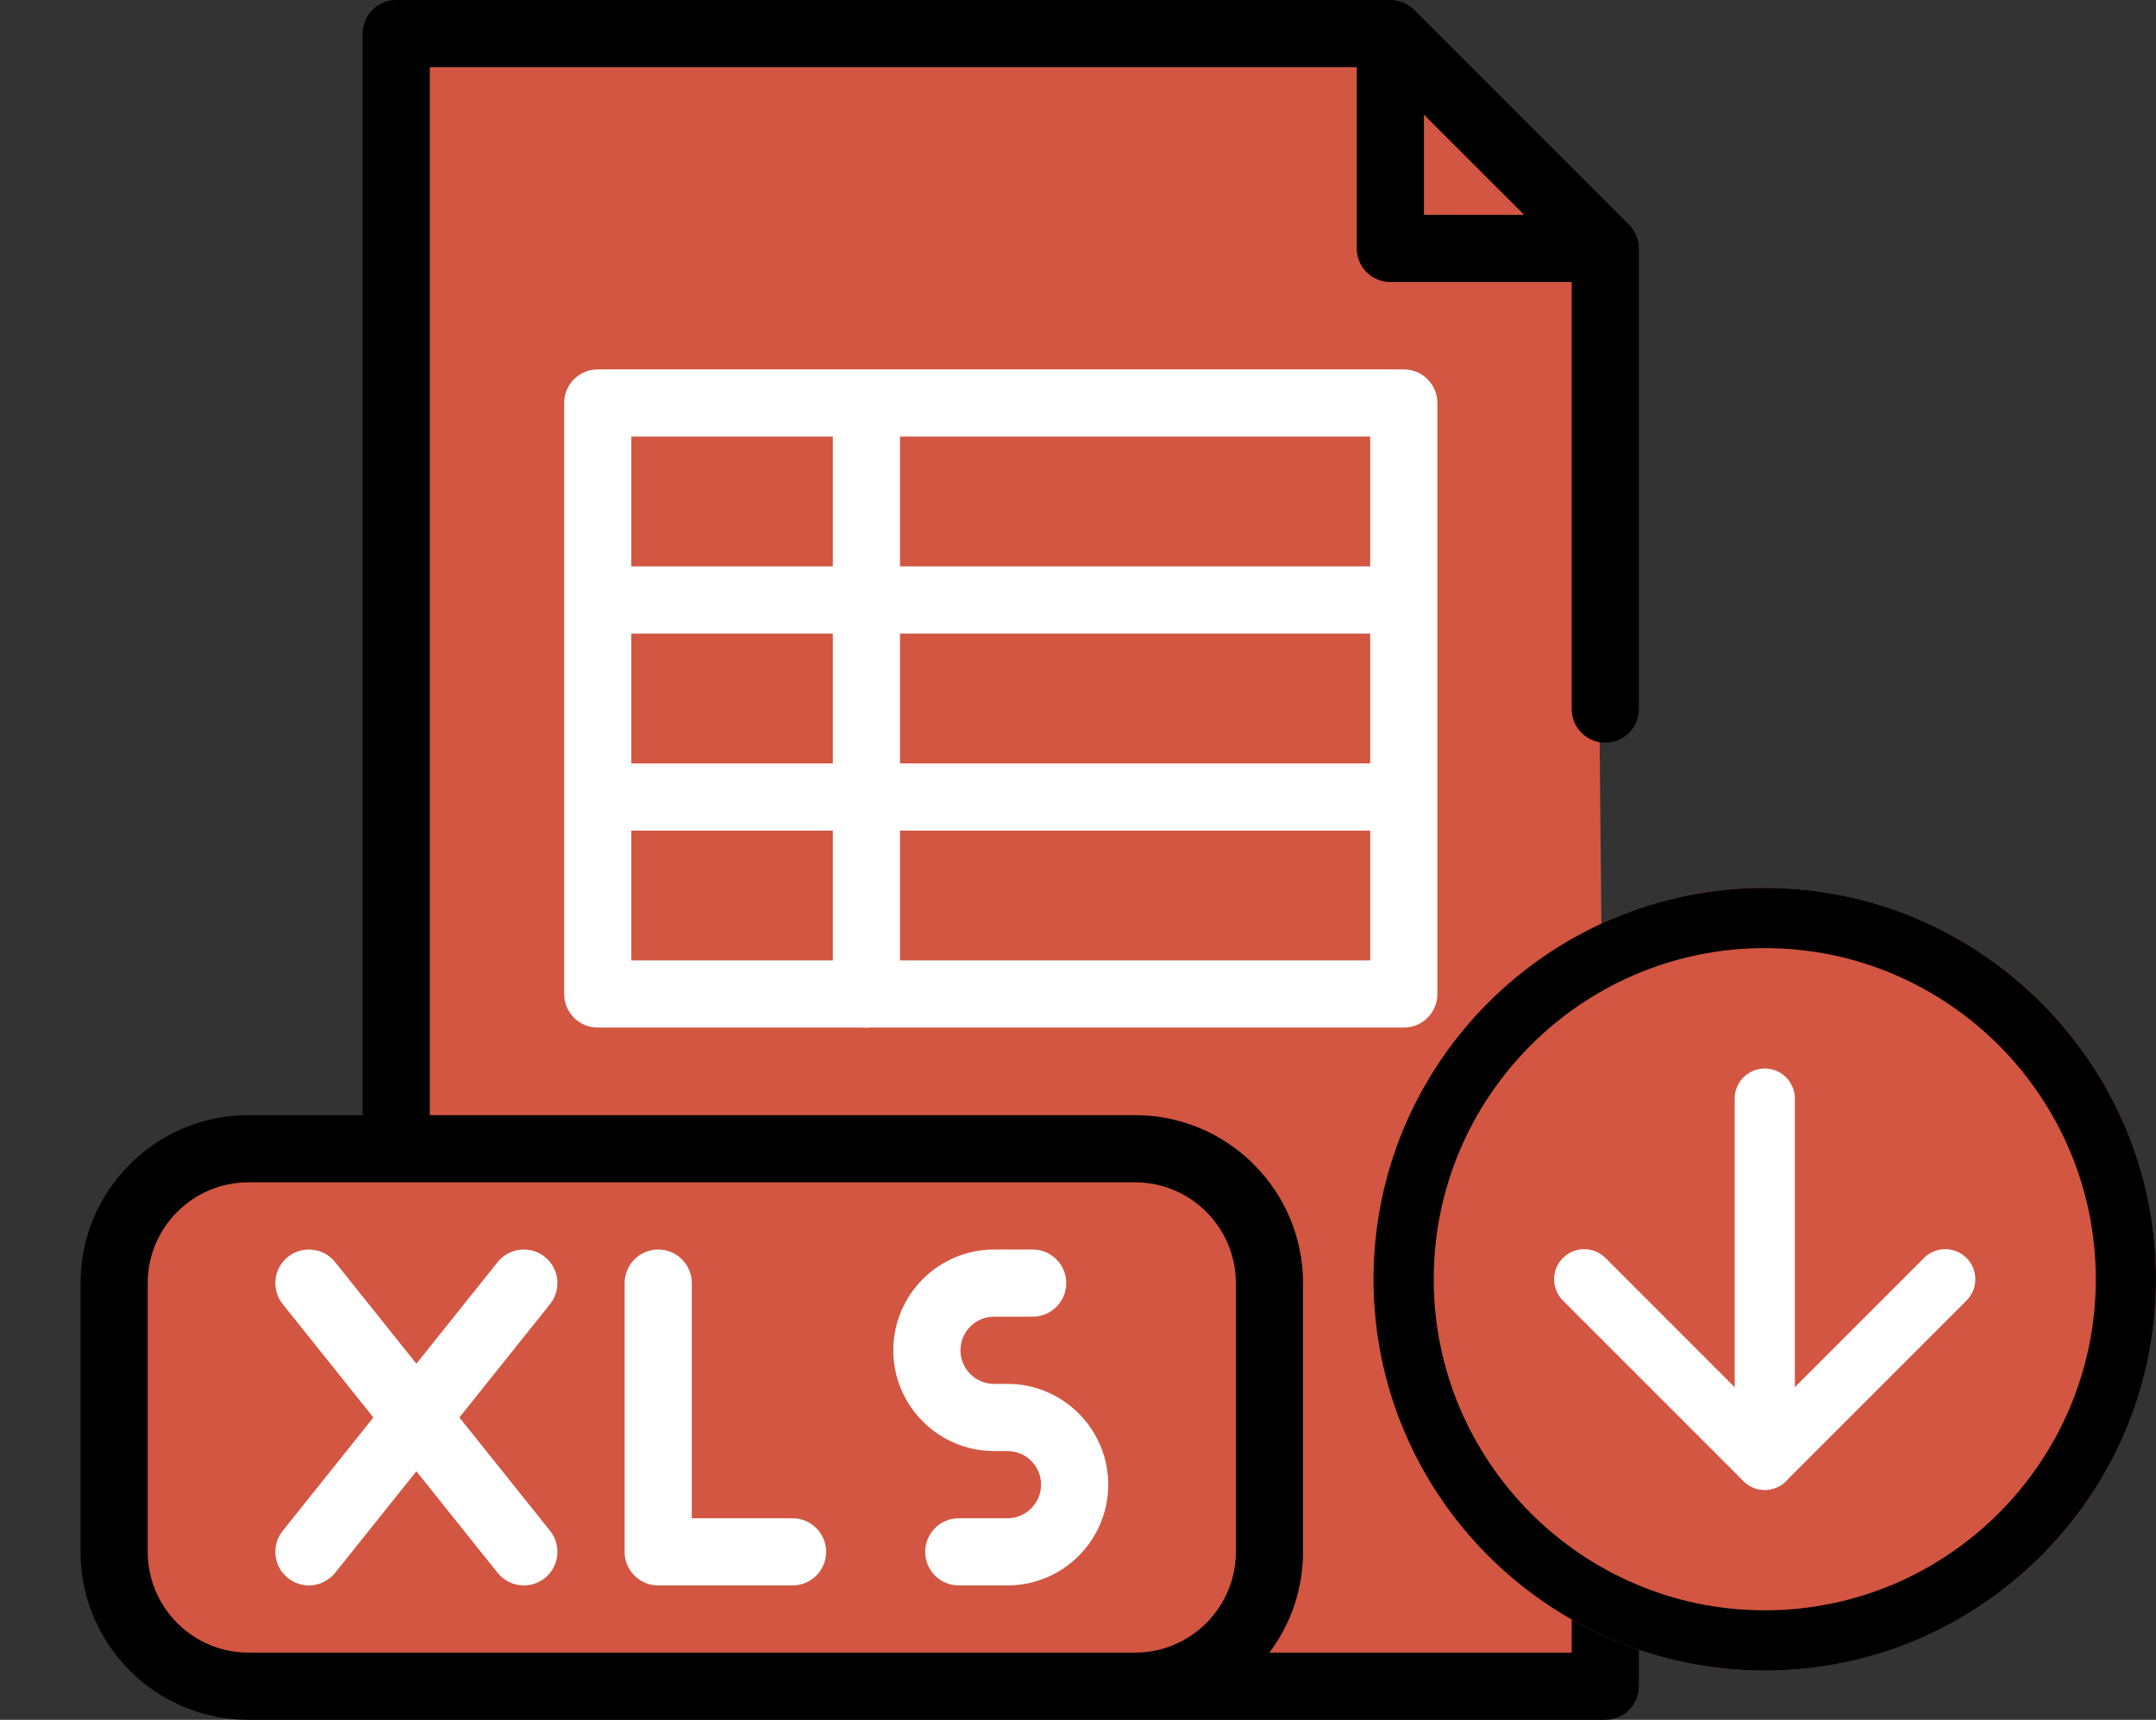 <svg width="642" height="512" viewBox="0 0 642 512" fill="none" xmlns="http://www.w3.org/2000/svg">
<rect x="0" y="0" width="642" height="512" fill="#333333" stroke="none"/>
<g clip-path="url(#clip0_407_138)">
<path fill-rule="evenodd" clip-rule="evenodd" d="M419.5 14.5L122 17V347H62C49.85 347 40 356.85 40 369V475C40 487.15 49.85 497 62 497H122V501H479L475 80.5L419.5 14.5Z" fill="#D25641"/>
<path d="M485.086 66.894L421.081 2.927C419.205 1.053 416.663 0 414.012 0H117.99C112.467 0 107.989 4.477 107.989 10.001V331.987H73.987C46.414 331.987 23.983 354.418 23.983 381.99V461.996C23.983 489.568 46.414 512 73.987 512H338.006H478.016C483.539 512 488.017 507.523 488.017 501.999V301.111C488.017 295.588 483.539 291.111 478.016 291.111C472.494 291.111 468.016 295.588 468.016 301.111V491.999H377.982C384.275 483.635 388.01 473.244 388.01 461.996V381.99C388.01 354.418 365.578 331.987 338.006 331.987H127.99V20.002H404.011V73.968C404.011 79.491 408.489 83.968 414.012 83.968H468.016V211.105C468.016 216.628 472.494 221.105 478.016 221.105C483.539 221.105 488.017 216.628 488.017 211.105V73.968C488.017 71.314 486.962 68.769 485.086 66.894V66.894ZM368.008 381.99V461.996C368.008 478.54 354.549 491.999 338.006 491.999H73.987C57.443 491.999 43.984 478.54 43.984 461.996V381.99C43.984 365.447 57.443 351.988 73.987 351.988H338.006C354.549 351.988 368.008 365.447 368.008 381.99ZM424.012 34.135L453.863 63.967H424.012V34.135Z" fill="black"/>
<path d="M296.003 431.994H300.003C305.518 431.994 310.004 436.48 310.004 441.994C310.004 447.509 305.518 451.995 300.003 451.995H285.502C279.98 451.995 275.501 456.473 275.501 461.996C275.501 467.519 279.98 471.997 285.502 471.997H300.003C316.546 471.997 330.005 458.538 330.005 441.994C330.005 425.451 316.546 411.992 300.003 411.992H296.003C290.489 411.992 286.002 407.506 286.002 401.991C286.002 396.477 290.489 391.991 296.003 391.991H307.504C313.026 391.991 317.505 387.513 317.505 381.99C317.505 376.467 313.026 371.989 307.504 371.989H296.003C279.46 371.989 266.001 385.448 266.001 401.991C266.001 418.535 279.46 431.994 296.003 431.994Z" fill="white"/>
<path d="M99.797 375.743C96.345 371.43 90.053 370.731 85.74 374.181C81.427 377.631 80.728 383.925 84.178 388.238L111.182 421.994L84.178 455.749C80.728 460.062 81.427 466.355 85.74 469.806C87.585 471.281 89.791 471.998 91.982 471.998C94.915 471.998 97.822 470.713 99.796 468.245L123.989 438.004L148.182 468.245C150.158 470.714 153.063 471.998 155.997 471.998C158.188 471.998 160.394 471.281 162.238 469.806C166.551 466.356 167.25 460.062 163.8 455.749L136.796 421.994L163.8 388.238C167.25 383.925 166.551 377.632 162.238 374.181C157.927 370.733 151.632 371.43 148.181 375.743L123.988 405.984L99.797 375.743Z" fill="white"/>
<path d="M195.996 471.997H235.999C241.521 471.997 245.999 467.519 245.999 461.996C245.999 456.473 241.521 451.995 235.999 451.995H205.996V381.99C205.996 376.467 201.518 371.989 195.996 371.989C190.473 371.989 185.995 376.467 185.995 381.99V461.996C185.995 467.519 190.472 471.997 195.996 471.997Z" fill="white"/>
<path d="M177.994 109.97C172.472 109.97 167.993 114.447 167.993 119.97V295.925C167.993 301.448 172.472 305.925 177.994 305.925H256.929C257.282 305.963 257.638 305.984 258 305.984C258.362 305.984 258.719 305.962 259.071 305.925H418.012C423.534 305.925 428.013 301.448 428.013 295.925V119.97C428.013 114.447 423.534 109.97 418.012 109.97H177.994ZM187.995 188.623H247.999V227.272H187.995V188.623ZM268.001 188.623H408.011V227.272H268.001V188.623ZM408.011 168.621H268.001V129.971H408.011V168.621ZM247.999 129.971V168.621H187.995V129.971H247.999ZM187.995 247.274H247.999V285.924H187.995V247.274ZM268.001 285.924V247.274H408.011V285.924H268.001Z" fill="white"/>
</g>
<circle cx="525.486" cy="380.819" r="116.486" fill="#D25641"/>
<path d="M525.5 497.333C461.264 497.333 409 445.069 409 380.833C409 316.597 461.264 264.333 525.5 264.333C589.736 264.333 642 316.597 642 380.833C642 445.069 589.736 497.333 525.5 497.333ZM525.5 282.256C471.157 282.256 426.923 326.49 426.923 380.833C426.923 435.176 471.157 479.41 525.5 479.41C579.843 479.41 624.077 435.176 624.077 380.833C624.077 326.49 579.843 282.256 525.5 282.256Z" fill="black"/>
<path d="M525.504 443.564C523.21 443.564 520.916 442.685 519.16 440.947L465.39 387.178C461.895 383.683 461.895 378.001 465.39 374.506C468.885 371.011 474.567 371.011 478.062 374.506L525.487 421.93L572.911 374.506C576.406 371.011 582.088 371.011 585.583 374.506C589.078 378.001 589.078 383.683 585.583 387.178L531.813 440.947C530.093 442.685 527.799 443.564 525.504 443.564V443.564Z" fill="white"/>
<path d="M525.504 443.564C520.558 443.564 516.543 439.549 516.543 434.603V327.064C516.543 322.117 520.558 318.103 525.504 318.103C530.451 318.103 534.466 322.117 534.466 327.064V434.603C534.466 439.549 530.451 443.564 525.504 443.564Z" fill="white"/>
<defs>
<clipPath id="clip0_407_138">
<rect width="512" height="512" fill="white"/>
</clipPath>
</defs>
</svg>
